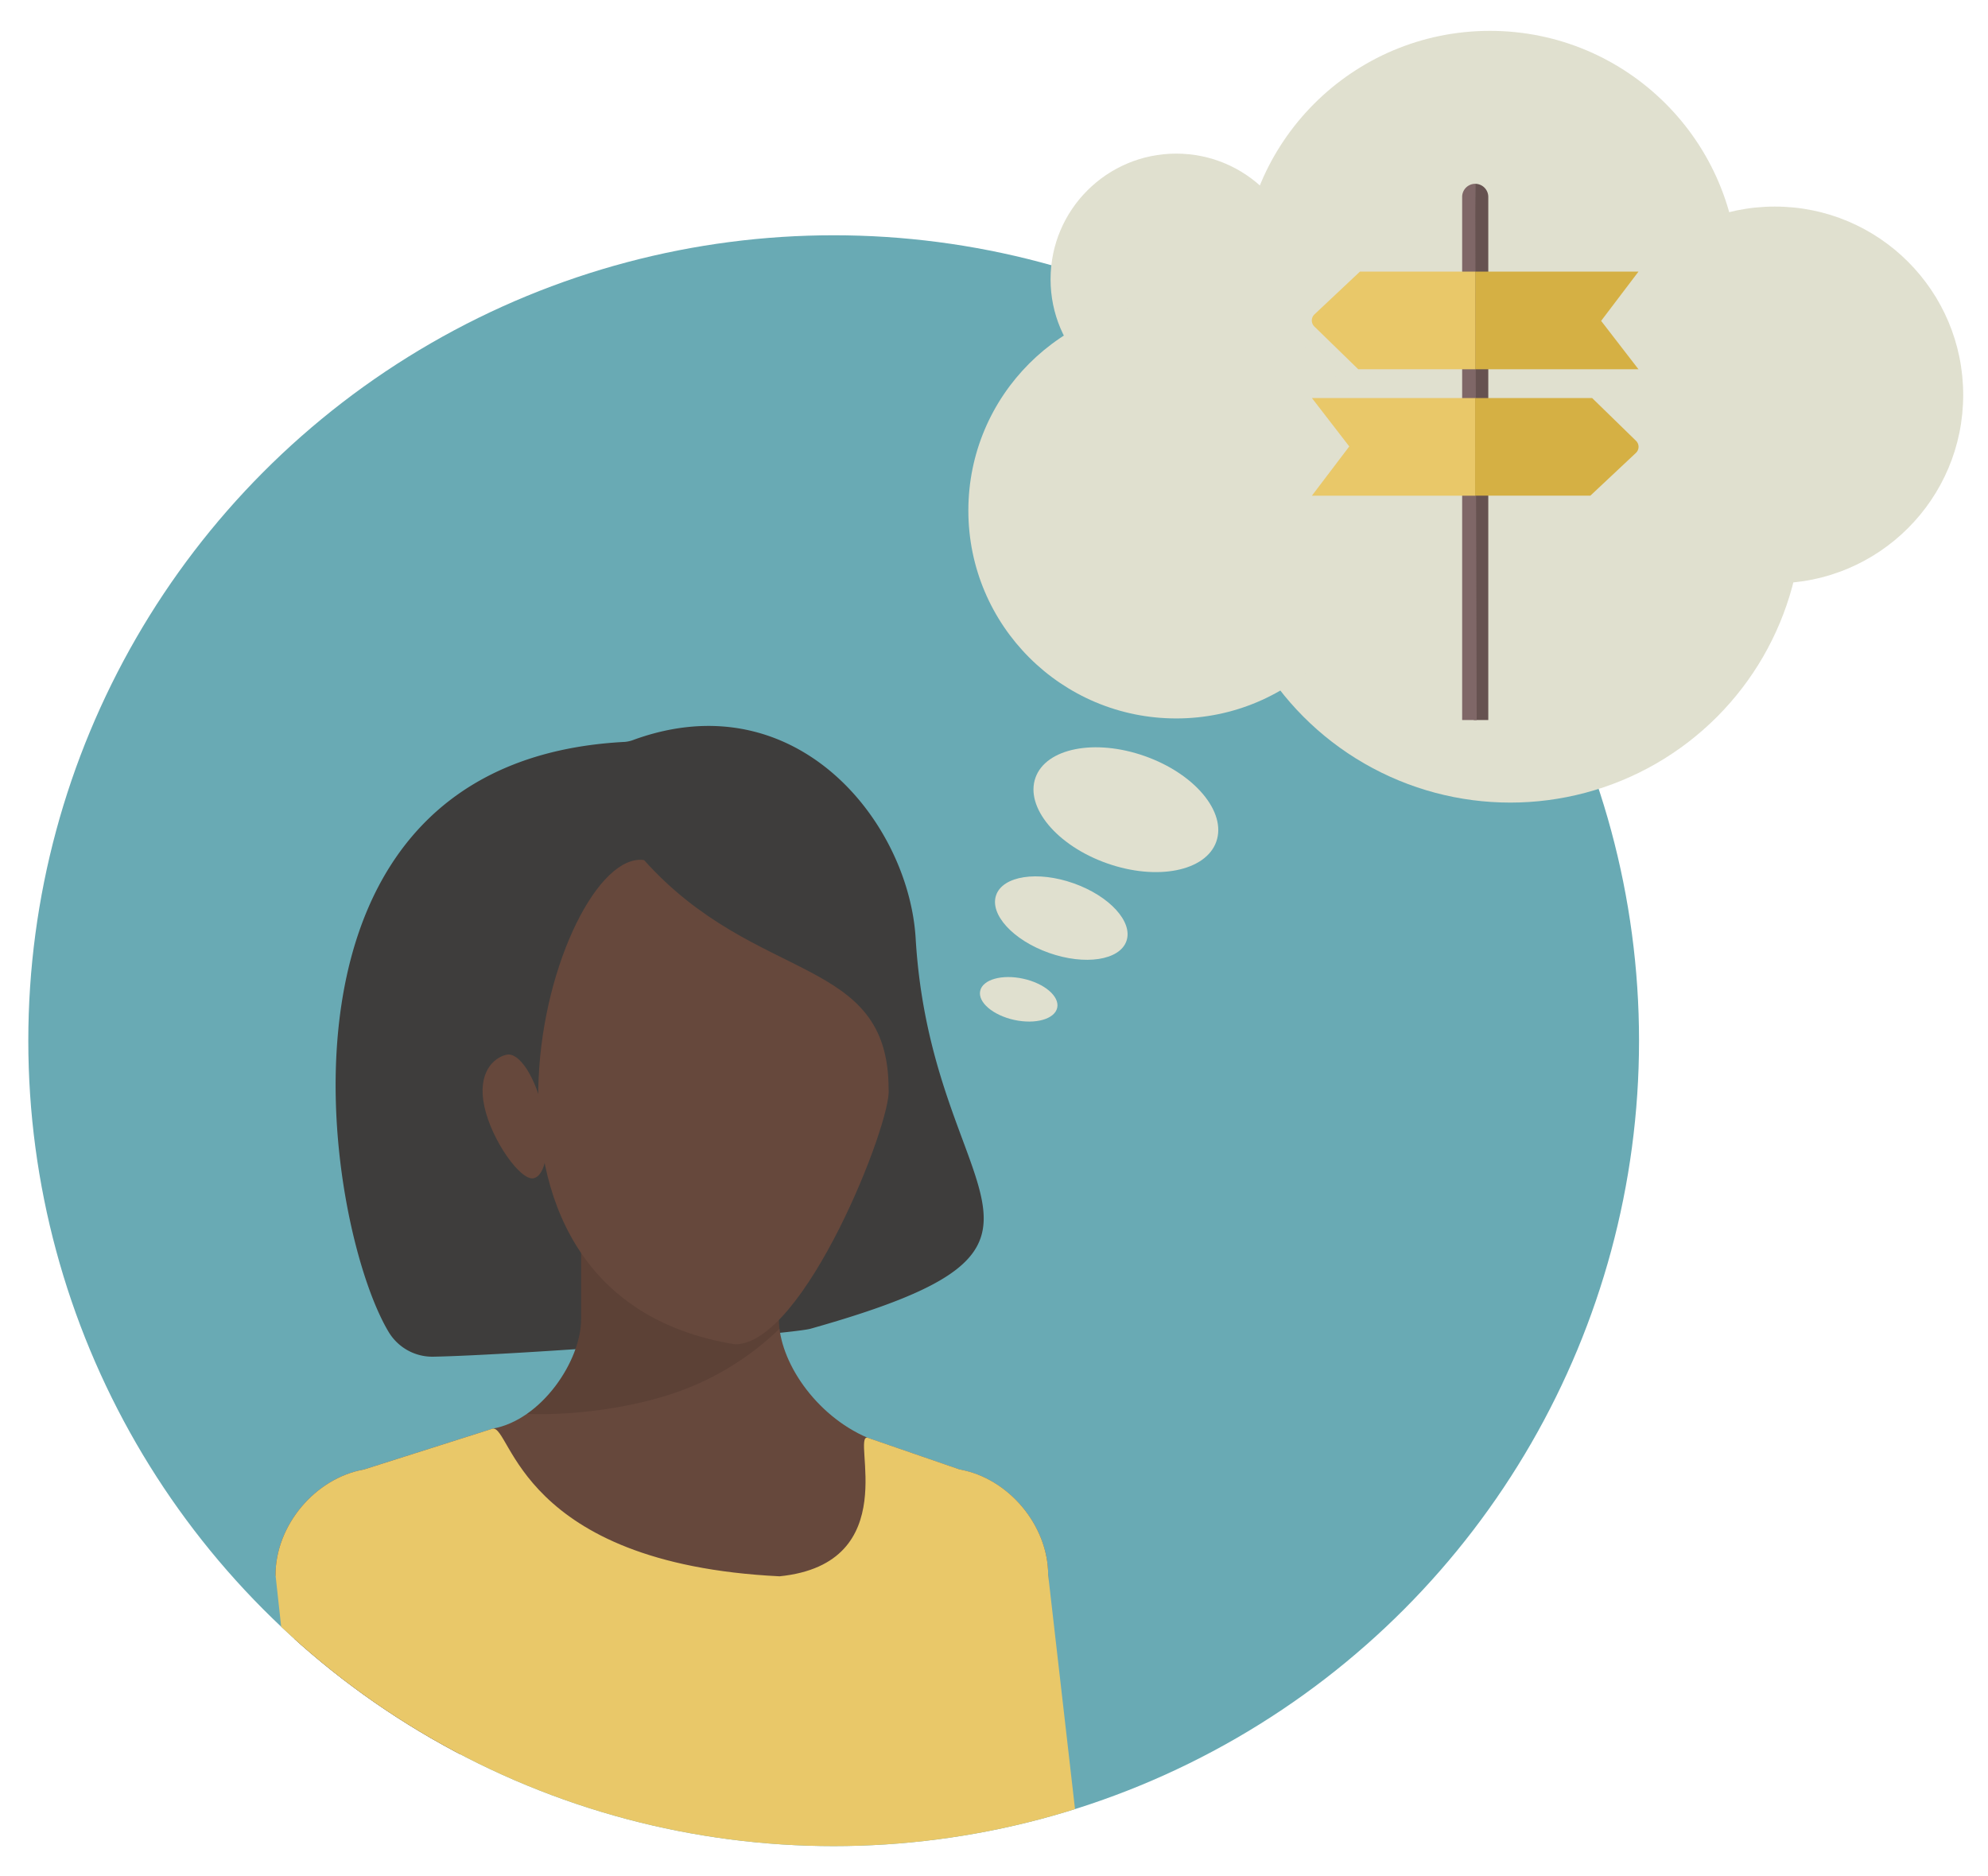 <svg id="Layer_1" data-name="Layer 1" xmlns="http://www.w3.org/2000/svg" xmlns:xlink="http://www.w3.org/1999/xlink" viewBox="0 0 710 670"><defs><style>.cls-1{fill:none;}.cls-2{fill:#69aab4;}.cls-3{fill:#e0e0cf;}.cls-4{fill:#665250;}.cls-5{fill:#7f6767;}.cls-6{fill:#d5b044;}.cls-7{fill:#e9c869;}.cls-8{clip-path:url(#clip-path);}.cls-9{fill:#3e3d3c;}.cls-10{fill:#66483c;}.cls-11,.cls-12{fill:#010101;}.cls-11{opacity:0.2;}.cls-12{opacity:0.1;}</style><clipPath id="clip-path"><circle class="cls-1" cx="297.74" cy="371.65" r="287.63"/></clipPath></defs><title>EEI-WG-Pentecost</title><circle class="cls-2" cx="297.74" cy="371.65" r="287.63"/><circle class="cls-3" cx="532.12" cy="99.75" r="88.73"/><circle class="cls-3" cx="539.39" cy="182.32" r="104.3"/><circle class="cls-3" cx="420.09" cy="99.75" r="44.89"/><ellipse class="cls-3" cx="402.09" cy="289.15" rx="20.3" ry="34.25" transform="translate(-4.49 571.95) rotate(-70.54)"/><circle class="cls-3" cx="420.09" cy="182.32" r="74.25"/><circle class="cls-3" cx="633.87" cy="141.04" r="67.27"/><ellipse class="cls-3" cx="379.02" cy="327.86" rx="13.18" ry="24.67" transform="translate(-56.37 576.01) rotate(-70.54)"/><ellipse class="cls-3" cx="363.81" cy="356.86" rx="7.53" ry="14.08" transform="translate(-62.69 635.79) rotate(-77.63)"/><path class="cls-4" d="M526.85,65.64a4.68,4.68,0,0,1,4.68,4.67V257.13h-5.19"/><path class="cls-5" d="M526.87,65.64a4.67,4.67,0,0,0-4.67,4.67V257.13h5.19"/><polyline class="cls-6" points="526.87 97 585.17 97 571.83 114.59 585.17 131.87 526.86 131.87"/><path class="cls-7" d="M526.86,131.87H485.09l-15.65-15.24a3,3,0,0,1,0-4.35L485.69,97h41.18"/><polyline class="cls-7" points="526.83 177.02 468.54 177.02 481.88 159.43 468.54 142.15 526.84 142.15"/><path class="cls-6" d="M526.84,142.15h41.78l15.64,15.24a3,3,0,0,1,0,4.35L568,177H526.83"/><g class="cls-8"><path class="cls-9" d="M138.8,475.66c-23-38.33-50-203.81,84.44-210.72a12.07,12.07,0,0,0,3.32-.83c58-20.88,98,29.7,100.46,71,5.63,95.39,70.17,109-37.49,139.39-7.43,2.1-106.43,9.48-134.73,10A18.2,18.2,0,0,1,138.8,475.66Z"/><path class="cls-10" d="M173,395.21c2.66,12.19,13,26.57,17.55,25.57s6.09-11.67,3.43-23.86-8.51-21.25-13.06-20.26S170.33,383,173,395.21Z"/><path class="cls-10" d="M207.55,471.06V444h70.62v27.08c0,14.95,13,34.34,31.64,42.36l32.93,11.36c17.46,3.09,31.61,20,31.61,37.69l1,60.91-257.81,3.74L98.4,562.47c0-17.73,14.15-34.6,31.61-37.69l45.92-14.58C193.39,507.11,207.55,486,207.55,471.06Z"/><path class="cls-7" d="M98.4,562.47c0-17.73,14.15-34.6,31.61-37.69l45.92-14.58c6.75-1.19,9.34,48.18,102.49,52.73,44.68-4.55,25.58-50.54,31.39-49.51l32.93,11.36c17.46,3.09,31.61,20,31.61,37.69L393.7,731.26l87,13.31V770.2s-120.08,6.88-131.61,8.13l-9.9-106.62L317.4,770.2l-2.69,12.49c-68.38,7.18-172.18,17.46-178.71,14.37-9.78-4.63-16.41-17.58-15.34-31Z"/><path class="cls-11" d="M163.48,756.23l91.57-6.85a3.25,3.25,0,0,0,3-3.48,3.22,3.22,0,0,0-3.48-3L170,749.23V641.38a3.24,3.24,0,0,0-6.48,0Z"/><path class="cls-12" d="M241.45,497.27c-14.8,5.16-35.32,8.33-53.29,7.66,11.39-7.92,19.39-22.63,19.39-33.87V444h70.62v27.08a24.45,24.45,0,0,0,.25,3.41A100.59,100.59,0,0,1,241.45,497.27Z"/><path class="cls-10" d="M262.52,480.08c-111.68-18-64.58-177.5-32.5-172.93,40.1,44.78,87.38,33.63,87.34,81.88C318.64,400.23,287.34,480.08,262.52,480.08Z"/></g></svg>
